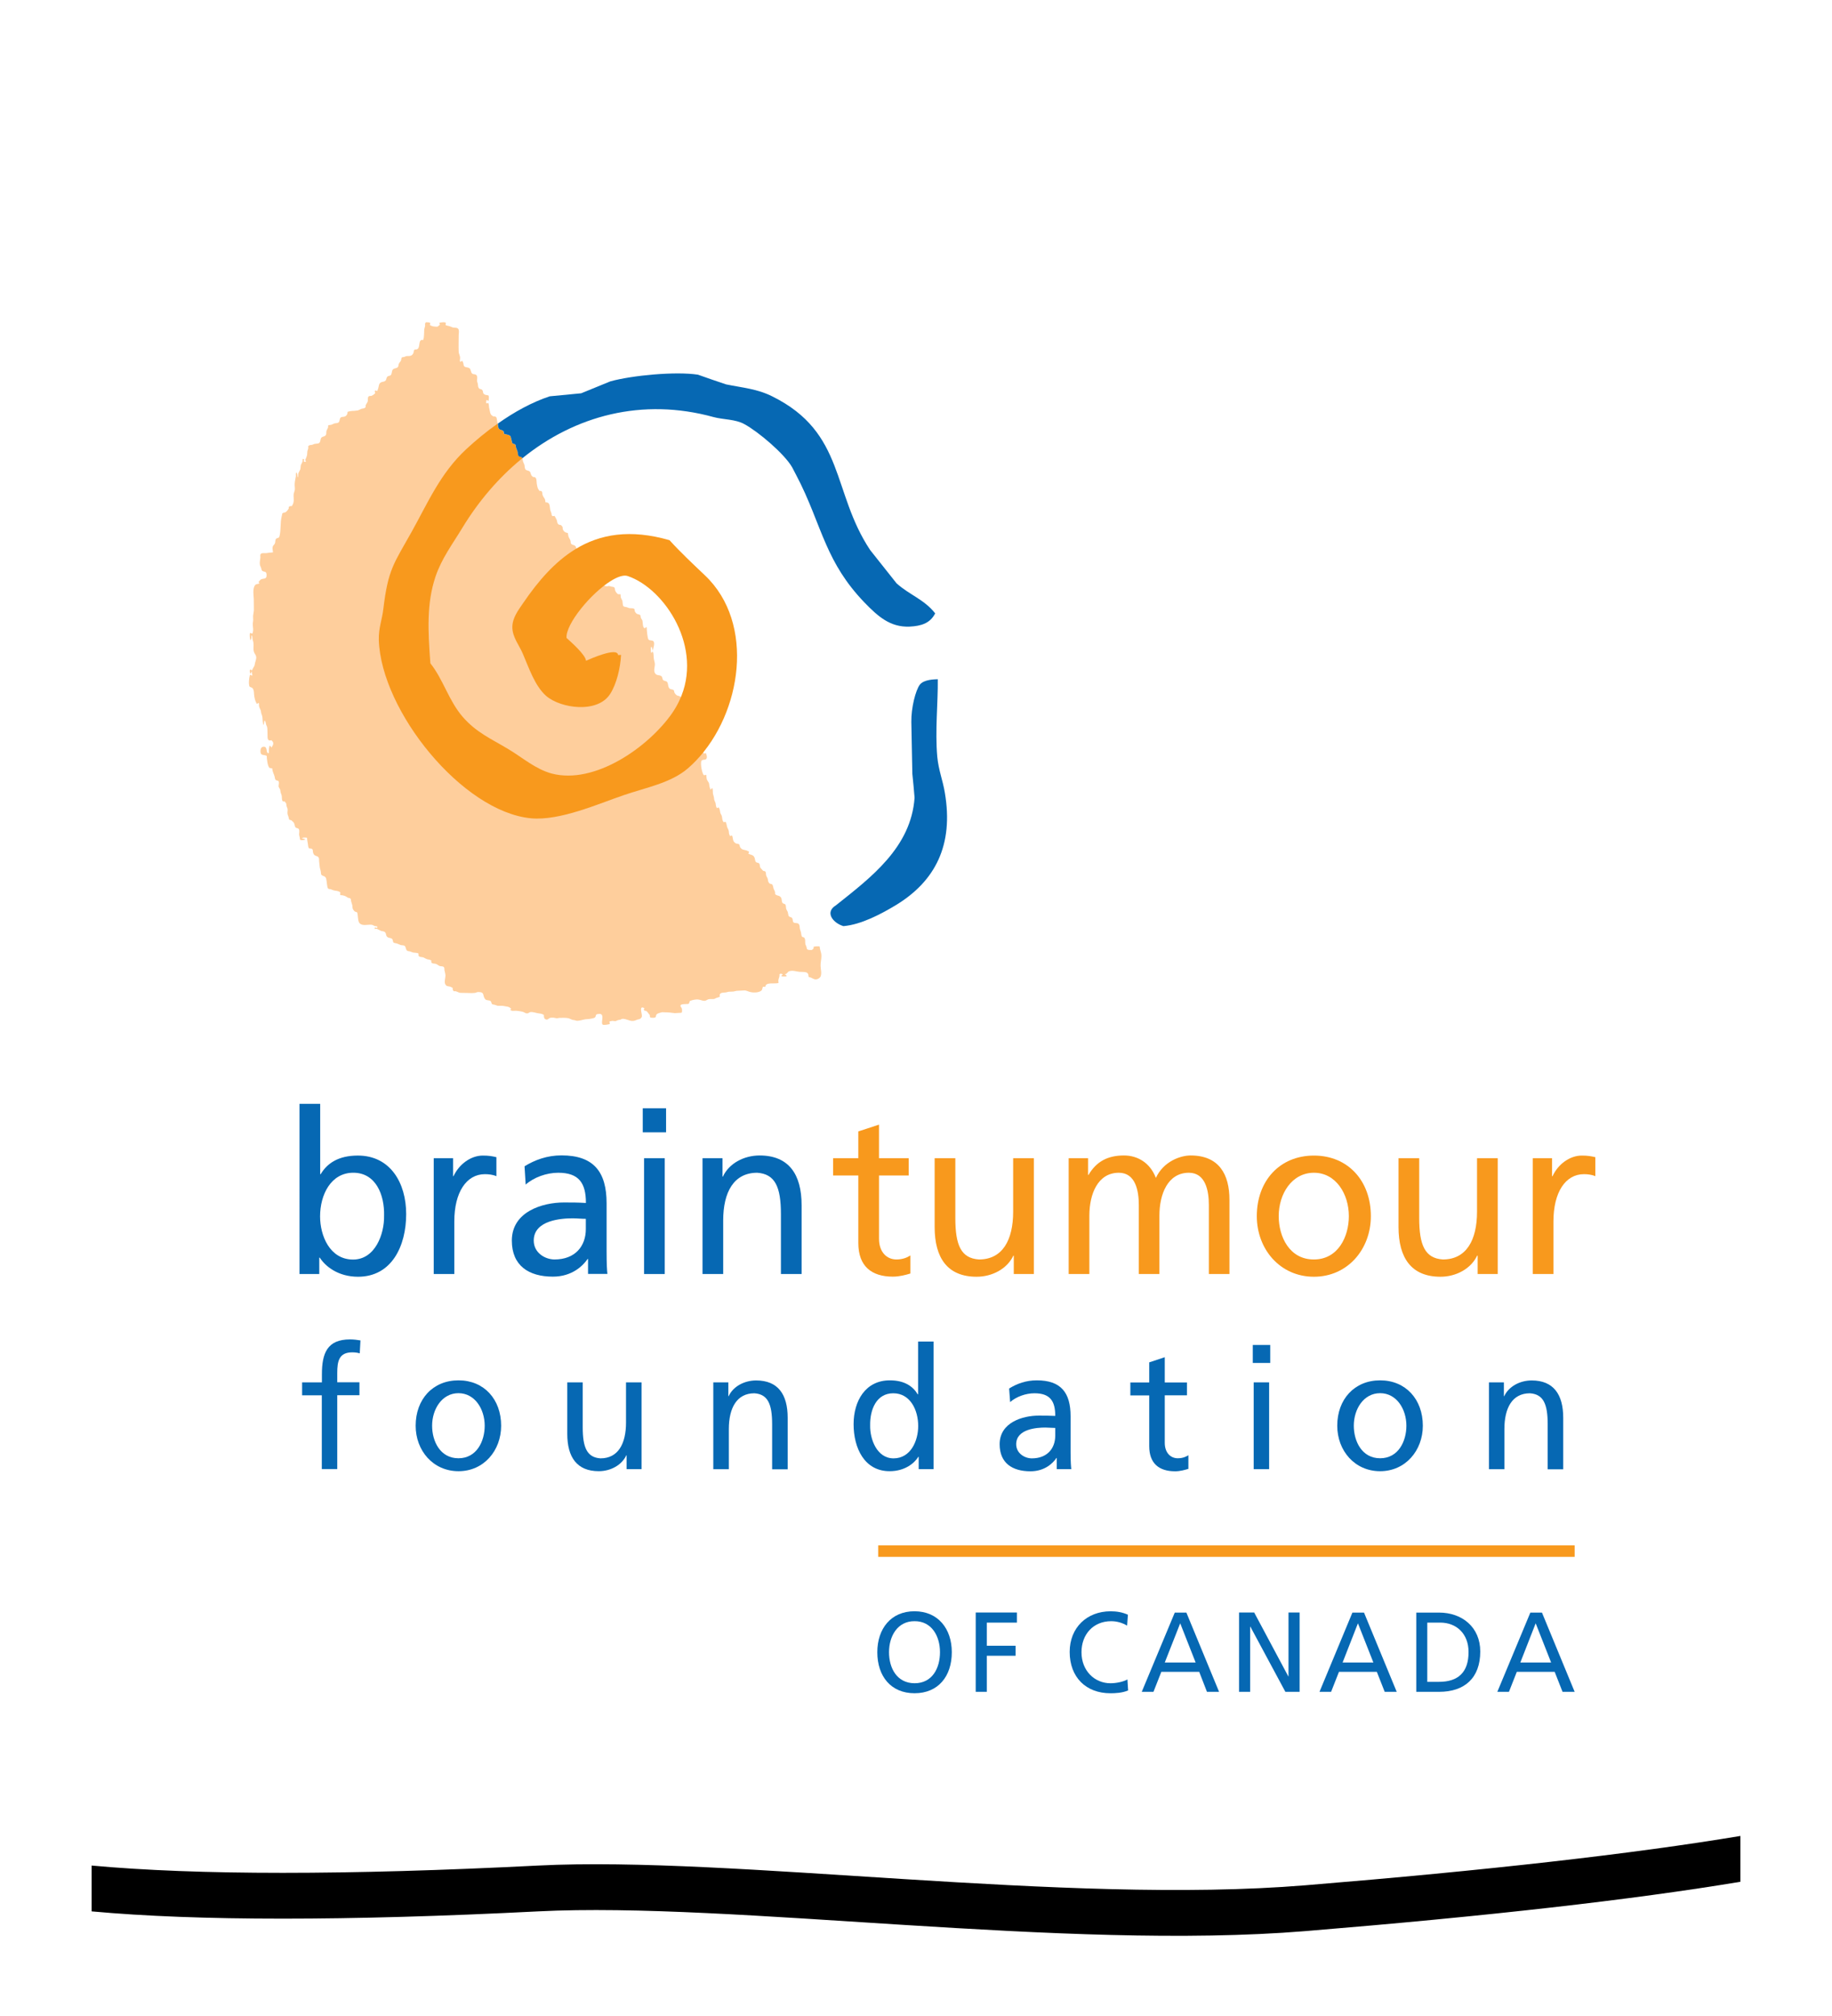<?xml version="1.0" encoding="UTF-8"?> <svg xmlns="http://www.w3.org/2000/svg" xmlns:xlink="http://www.w3.org/1999/xlink" height="176" viewBox="0 0 160 176" width="160"><defs><path id="a" d="m0 0h144v160.282c-9.39 1.563-22.057 2.999-38 4.307-21 1.723-50-2.584-67-1.723-16.738.848-29.738.848-39 0z"></path><filter id="b" height="113.3%" width="115.3%" x="-7.6%" y="-4.2%"><feOffset dx="0" dy="4" in="SourceAlpha" result="shadowOffsetOuter1"></feOffset><feGaussianBlur in="shadowOffsetOuter1" result="shadowBlurOuter1" stdDeviation="3"></feGaussianBlur><feColorMatrix in="shadowBlurOuter1" type="matrix" values="0 0 0 0 0 0 0 0 0 0 0 0 0 0 0 0 0 0 0.26 0"></feColorMatrix></filter></defs><g fill="none" fill-rule="evenodd"><g transform="translate(8)"><use fill="#000" filter="url(#b)" xlink:href="#a"></use><use fill="#fff" fill-rule="evenodd" xlink:href="#a"></use></g><g fill-rule="nonzero" transform="translate(21 28)"><path d="m12.543 78.132c.035 1.579-.767 3.829-2.706 3.829-2.036 0-2.882-2.082-2.882-3.768 0-1.888.943-3.812 2.9-3.812 1.966 0 2.733 1.924 2.689 3.75zm-7.387 5.091h1.728v-1.429h.044c.476.75 1.595 1.668 3.341 1.668 2.953 0 4.205-2.7 4.205-5.471 0-2.718-1.384-5.109-4.222-5.109-1.71 0-2.689.688-3.244 1.624h-.044v-6.141h-1.807z" fill="#0668b3"></path><path d="m16.889 73.112h1.684v1.571h.035c.485-1.05 1.516-1.8 2.556-1.8.538 0 .811.053 1.19.141v1.659c-.326-.141-.696-.176-1.005-.176-1.613 0-2.671 1.579-2.671 4.121v4.597h-1.798v-10.112z" fill="#0668b3"></path><path d="m30.164 79.297c0 1.509-.943 2.656-2.733 2.656-.82 0-1.816-.574-1.816-1.65 0-1.782 2.415-1.941 3.394-1.941.388 0 .767.044 1.155.044zm-5.254-3.882c.723-.635 1.825-1.032 2.838-1.032 1.807 0 2.424.891 2.424 2.638-.714-.044-1.208-.044-1.922-.044-1.86 0-4.548.794-4.548 3.326 0 2.197 1.481 3.15 3.588 3.15 1.648 0 2.609-.926 3.032-1.544h.035v1.306h1.692c-.035-.291-.071-.838-.071-1.985v-4.182c0-2.753-1.137-4.182-3.94-4.182-1.252 0-2.327.397-3.226.953z" fill="#0668b3"></path><path d="m35.25 73.112h1.807v10.112h-1.807zm1.922-2.259h-2.036v-2.1h2.036z" fill="#0668b3"></path><path d="m40.354 73.112h1.745v1.606h.035c.538-1.156 1.842-1.844 3.209-1.844 2.53 0 3.667 1.624 3.667 4.341v6.009h-1.807v-5.232c0-2.356-.502-3.503-2.071-3.609-2.054 0-2.971 1.703-2.971 4.165v4.676h-1.807z" fill="#0668b3"></path><path d="m58.363 74.621h-2.592v5.532c0 1.174.696 1.8 1.516 1.8.555 0 .961-.176 1.225-.353v1.579c-.405.124-.961.274-1.534.274-1.86 0-3.015-.909-3.015-2.929v-5.903h-2.204v-1.509h2.204v-2.338l1.807-.591v2.929h2.592z" fill="#f8991d"></path><path d="m69.284 83.224h-1.745v-1.606h-.035c-.538 1.147-1.842 1.844-3.209 1.844-2.53 0-3.667-1.624-3.667-4.341v-6.009h1.807v5.232c0 2.356.494 3.512 2.071 3.609 2.054 0 2.979-1.703 2.979-4.165v-4.676h1.807v10.112z" fill="#f8991d"></path><path d="m72.334 73.112h1.692v1.465h.035c.688-1.165 1.666-1.703 3.103-1.703 1.137 0 2.265.591 2.785 1.959.67-1.447 2.151-1.959 3.032-1.959 2.495 0 3.394 1.659 3.394 3.865v6.485h-1.798v-6.026c0-1.244-.291-2.815-1.745-2.815-1.842 0-2.574 1.862-2.574 3.75v5.091h-1.798v-6.026c0-1.244-.291-2.815-1.745-2.815-1.842 0-2.574 1.862-2.574 3.75v5.091h-1.807z" fill="#f8991d"></path><path d="m90.678 78.168c0-1.924 1.137-3.785 3.076-3.785 1.922 0 3.05 1.862 3.05 3.785 0 1.8-.943 3.785-3.05 3.785-2.133.009-3.076-1.976-3.076-3.785m-1.913 0c0 2.894 2.036 5.294 4.989 5.294 2.935 0 4.972-2.391 4.972-5.294 0-3.071-1.992-5.285-4.972-5.285-2.997 0-4.989 2.215-4.989 5.285" fill="#f8991d"></path><path d="m109.797 83.224h-1.745v-1.606h-.044c-.538 1.147-1.842 1.844-3.2 1.844-2.53 0-3.667-1.624-3.667-4.341v-6.009h1.807v5.232c0 2.356.502 3.512 2.071 3.609 2.054 0 2.979-1.703 2.979-4.165v-4.676h1.807v10.112z" fill="#f8991d"></path><path d="m112.865 73.112h1.684v1.571h.044c.476-1.05 1.516-1.8 2.547-1.8.538 0 .811.053 1.19.141v1.659c-.326-.141-.688-.176-.996-.176-1.613 0-2.662 1.579-2.662 4.121v4.597h-1.807z" fill="#f8991d"></path><path d="m56.644 116.241c0-1.403.74-2.718 2.23-2.709 1.49-.009 2.221 1.297 2.221 2.709 0 1.376-.661 2.709-2.221 2.709-1.56-.009-2.23-1.341-2.23-2.709m-1.023 0c0 2.1 1.19 3.582 3.253 3.582 2.063 0 3.253-1.474 3.253-3.582 0-2.047-1.199-3.574-3.253-3.574-2.054-.009-3.253 1.518-3.253 3.574" fill="#0668b3"></path><path d="m64.216 112.774h3.596v.882h-2.627v2.021h2.512v.874h-2.512v3.15h-.97z" fill="#0668b3"></path><path d="m77.438 113.921c-.432-.256-.899-.388-1.393-.388-1.56 0-2.592 1.147-2.592 2.709 0 1.624 1.146 2.709 2.539 2.709.485 0 1.137-.132 1.472-.335l.062.962c-.511.221-1.137.247-1.543.247-2.142 0-3.561-1.403-3.561-3.609 0-2.126 1.507-3.547 3.57-3.547.529 0 1.031.079 1.516.3z" fill="#0668b3"></path><path d="m83.423 117.141h-2.697l1.349-3.424zm-4.707 2.559h1.023l.688-1.747h3.306l.679 1.747h1.058l-2.856-6.918h-1.014z" fill="#0668b3"></path><path d="m87.214 112.774h1.322l2.979 5.576h.018v-5.576h.97v6.926h-1.243l-3.059-5.691h-.018v5.691h-.97z" fill="#0668b3"></path><path d="m98.946 117.141h-2.689l1.34-3.424zm-4.707 2.559h1.014l.688-1.747h3.306l.688 1.747h1.049l-2.856-6.918h-1.014z" fill="#0668b3"></path><path d="m103.653 113.656h1.137c1.393 0 2.468.953 2.468 2.568 0 1.782-.917 2.603-2.583 2.603h-1.023zm-.961 6.044h1.992c2.221 0 3.596-1.2 3.596-3.521 0-2.135-1.595-3.397-3.596-3.397h-1.992z" fill="#0668b3"></path><path d="m114.469 117.141h-2.689l1.34-3.424zm-4.698 2.559h1.014l.688-1.747h3.306l.688 1.747h1.058l-2.856-6.918h-1.014z" fill="#0668b3"></path><path d="m55.701 106.915h60.822v1h-60.822z" fill="#f8991d"></path><g fill="#0668b3"><path d="m7.114 93.812h-1.728v-1.129h1.728v-.697c0-1.844.458-3.053 2.459-3.053.344 0 .635.044.908.088l-.062 1.129c-.159-.053-.414-.088-.652-.088-1.164 0-1.313.776-1.313 1.8v.812h1.939v1.129h-1.939v6.45h-1.349v-6.441z"></path><path d="m16.739 96.468c0-1.438.855-2.841 2.301-2.841 1.437 0 2.292 1.394 2.292 2.841 0 1.359-.705 2.841-2.292 2.841-1.595 0-2.301-1.482-2.301-2.841m-1.437 0c0 2.179 1.525 3.971 3.746 3.971 2.204 0 3.72-1.8 3.72-3.971 0-2.303-1.49-3.962-3.72-3.962-2.257 0-3.746 1.659-3.746 3.962"></path><path d="m35.039 100.262h-1.313v-1.209h-.026c-.405.865-1.384 1.385-2.406 1.385-1.904 0-2.75-1.218-2.75-3.256v-4.5h1.349v3.926c0 1.765.37 2.629 1.551 2.709 1.543 0 2.23-1.279 2.23-3.124v-3.512h1.357v7.579z"></path><path d="m41.297 92.682h1.313v1.209h.026c.397-.865 1.384-1.376 2.406-1.376 1.904 0 2.75 1.218 2.75 3.256v4.5h-1.357v-3.926c0-1.765-.37-2.629-1.551-2.709-1.534 0-2.23 1.279-2.23 3.124v3.503h-1.357z"></path><path d="m54.996 96.441c-.026-1.385.547-2.806 2.019-2.806s2.177 1.447 2.177 2.859c0 1.262-.635 2.824-2.16 2.824-1.454-.009-2.063-1.685-2.036-2.876zm4.249 3.821h1.287v-11.144h-1.349v4.606h-.035c-.414-.697-1.155-1.218-2.433-1.218-2.133 0-3.165 1.8-3.165 3.829 0 2.065.934 4.103 3.147 4.103 1.313 0 2.151-.679 2.503-1.253h.035v1.076z"></path><path d="m71.162 97.324c0 1.129-.705 1.994-2.045 1.994-.617 0-1.366-.432-1.366-1.235 0-1.341 1.816-1.456 2.547-1.456.282 0 .573.035.864.035zm-3.94-2.921c.547-.476 1.366-.768 2.124-.768 1.357 0 1.816.671 1.816 1.976-.538-.026-.908-.026-1.446-.026-1.393 0-3.411.591-3.411 2.497 0 1.65 1.111 2.365 2.689 2.365 1.243 0 1.957-.697 2.274-1.165h.026v.979h1.269c-.026-.229-.062-.626-.062-1.482v-3.141c0-2.065-.846-3.132-2.953-3.132-.934 0-1.745.291-2.415.715z"></path><path d="m82.665 93.812h-1.939v4.147c0 .874.511 1.35 1.137 1.35.423 0 .723-.132.926-.265v1.191c-.3.088-.723.212-1.155.212-1.402 0-2.265-.679-2.265-2.197v-4.429h-1.648v-1.129h1.648v-1.756l1.357-.45v2.206h1.939z"></path><path d="m88.492 92.682h1.349v7.579h-1.349zm1.446-1.694h-1.525v-1.571h1.525z"></path><path d="m97.236 96.468c0-1.438.846-2.841 2.301-2.841 1.437 0 2.292 1.394 2.292 2.841 0 1.359-.705 2.841-2.292 2.841-1.595 0-2.301-1.482-2.301-2.841m-1.446 0c0 2.179 1.525 3.971 3.746 3.971 2.204 0 3.729-1.8 3.729-3.971 0-2.303-1.499-3.962-3.729-3.962-2.248 0-3.746 1.659-3.746 3.962"></path><path d="m109.039 92.682h1.305v1.209h.026c.405-.865 1.384-1.376 2.406-1.376 1.895 0 2.75 1.218 2.75 3.256v4.5h-1.357v-3.926c0-1.765-.37-2.629-1.551-2.709-1.543 0-2.23 1.279-2.23 3.124v3.503h-1.349z"></path></g><path d="m16.193.132c.079 0 .379 0 .379.079-.009.062-.018.115-.026.168.212.124.379.141.661.141.071-.053.15-.115.212-.168-.018-.062-.035-.106-.053-.168.079-.035.573-.106.573.026-.009.062-.018.115-.026.168.115.062.247.062.37.106.079.035.159.071.238.097.176.053.467-.026.538.203.044.141 0 .344 0 .494 0 .485-.018.953 0 1.412.009.229.141.379.123.591 0 .053-.044.282.009.282v.026c.035 0 .053.018.053-.026.035-.018.079-.018.079-.062.035 0 .026-.009.026.026h.044c.026.071.053.132.079.203.018.088.009.168.062.238.132.15.379.062.502.212.106.132.079.335.212.441.115.088.273.009.37.141.115.141.035.335.044.512.018.079.044.159.071.238.018.097.009.185.035.274.097.256.256.132.353.265.132.194-.026.3.282.424.053.018.273.018.273.079.044.132 0 .282 0 .424-.035 0-.026-.009-.026.026-.053-.026-.106-.088-.159-.088v.026c-.044.079-.026.159-.026.256.035 0 .026-.009.026.026l.159-.053v.026c.053.106.044.238.062.371.026.097.044.194.062.282.044.194.044.318.203.432.035.026.088.035.088.079.291-.035.309.079.344.335.018.097.035.194.053.282.018.141-.009.265.053.379.106.176.335.097.45.282.026.044.026.106.026.159v.062c.167.088.432.044.564.203.009.009.009.026.026.026.106.159.044.397.15.574.071.124.229.053.291.185.018.071.026.141.035.212.035.132.123.238.15.379.026.124.009.238.071.344.079.141.282.053.344.212.018.097.035.185.053.282.044.106.088.212.132.326.026.124.009.238.071.353.071.15.282.088.397.221.097.115.053.247.194.388.035.035.071.035.071.079.344-.044.309.265.335.538.009.132.053.291.088.424.018.071.15.229.15.256.053-.009.132-.018.176.018.097.079.062.221.097.335.088.256.247.274.247.635.441 0 .353.335.423.679.035.097.071.194.106.291.018.071 0 .176.071.221.062.044.132 0 .203 0 .053.106.115.212.176.326.062.15.026.309.167.415.071.053.176.026.238.079.053.035.079.141.123.141-.035.282.15.476.405.521.035.009.053 0 .053.044.018.088.026.176.053.274.044.124.123.221.167.344.035.097 0 .194.062.282.115.159.291.053.414.274.088.168.018.326.176.503.088.088.229.044.309.132.035.044.026.106.044.168.018.106.097.203.185.265.132.088.335.035.467.124.123.088.044.309.238.344.053-.009.106-.009.159-.018v.026c.079.168-.044.388.062.547.141.212.502.053.626.265.053.088.053.203.053.318 0 .132.035.238.044.371.035.326.079.397.414.397.115-.062.203 0 .309.026.079.026.185.009.256.062.079.071.062.15.079.238.026.124.167.335.291.371h.185c.009.088.018.185.026.282.053.097.097.194.141.291.009.124.026.238.044.362.044.185.176.15.335.194.071.026.15.053.22.079.132.026.317-.009.423.062.071.044.035.159.062.221.035.071.088.141.15.194.088.079.273.062.326.141.044.062.026.15.053.229.035.097.123.168.141.274.035.132.009.618.185.618v.035h.026c.026-.053.071-.115.132-.115v.026h.026c0 .203.062.944.159 1.059.123.141.397.009.467.221.079.256-.079.503-.079.759h-.026v-.053c-.026-.097-.062-.185-.079-.282h-.053v.035h-.026v.309c.009.062.018.115.026.168h.053v-.026c.035-.035.079-.053.079-.106h.026v.053c.071.168.044.371.071.565.018.176.097.344.097.538-.009.221-.115.512-.009.724.15.3.423.141.591.309.088.079.053.221.132.318.097.106.273.062.361.185.115.176.044.397.203.556.106.106.273.053.37.159.035.044.035.106.044.159.026.097.141.229.229.282.097.071.247.026.326.141.035.053.026.141.035.203.035.097.071.194.106.291.044.168.079.856.159.944 0 0 .009.009.009.009.035.035.123 0 .176 0 .071.124.141.238.212.353.062.185.044.494.026.697-.018.071-.026.132-.044.203-.123-.026-.247-.071-.388-.044-.309.062-.185.529-.123.724.026.088.009.176.062.256.053.071.123.035.212.062.088.079.176.159.264.238.097.115.009.406.194.45.053-.009.106-.009.159-.018.044.079.115.194.22.194v-.026c.026-.026.22-.212.22-.229.441.079.388.071.476.503.009.044.018.115.071.115.018.018.026.026.026 0 .044-.009.088-.018.132-.026.018.044.035.097.053.141.026.071.044.15.035.221 0 .071-.044.159-.106.194-.123.044-.264 0-.353.106-.159.185.071 1.262.212 1.262v.018c.035 0 .026.009.026-.018h.026c.053-.009.097-.018.141-.026.018.141.018.318.071.45.053.079.106.159.15.238.044.097.035.221.062.326.026.088.053.168.071.256h.062c.026-.044.071-.106.132-.106v.053c.044.124.018.282.035.424.026.097.053.194.079.291.018.079.026.159.035.247.035.097.079.194.115.282.026.124.026.274.079.379.018.026.044.071.088.071v-.026c.026-.009.062-.018.088-.026v-.026c.035 0 .026-.009.026.026.097.132.097.274.132.441.026.115.115.203.141.326.044.185.018.353.15.494.009.018.035.053.035.009.053-.009.097-.018.141-.026.071.141.088.256.123.415.035.132.115.238.15.371.009.088.018.176.026.256.018.062.071.132.071.203.062-.018.132-.035.194-.053.106.274.026.512.309.679.088.062.238.026.317.106.053.053.035.176.079.238.167.265.317.203.573.291.062.035.132.062.203.097-.018.062-.035.132-.053.194.247.097.467.079.555.397.026.106.026.229.097.309.071.088.194.044.273.124.106.106.044.282.132.397.071.079.15.159.22.247.062.044.15.009.203.071.062.088.044.238.071.344.035.088.079.168.123.256.035.097.026.203.071.3.115.256.238.115.344.247.079.097.071.309.15.441.071.124.106.221.088.388h.026c.097.159.335.071.485.282.088.124.053.291.115.441.053.141.212.079.282.194.053.097.035.238.062.353.026.106.106.194.141.3.018.088.035.176.053.265v.009c0 .009.009.018.009.026.062.159.238.097.317.221.071.097.035.256.106.353.106.132.353.018.467.159.106.124.071.265.106.432.035.106.062.203.097.309.035.194.009.424.256.424.159.168.079.353.123.591.035.079.062.159.097.238.009.062.026.115.035.168.062.132.3.106.432.106.132-.097.159-.088.159-.282.176-.053.335-.035.52-.035.009.088.026.168.044.256.044.203.123.362.115.6 0 .282-.088.574-.071.874.009.291.115.618 0 .9-.044.097-.167.185-.256.221-.326.132-.485-.159-.767-.159-.035-.053-.053-.256-.053-.256-.035-.071-.097-.132-.167-.159-.185-.062-.397-.035-.599-.053-.3-.026-.591-.15-.89-.053-.15.035-.203.256-.361.256v.053c.053.018.132.044.132.115h-.026v.026c-.071 0-.414.035-.414-.026h-.026c0-.035-.018-.053.026-.053.026-.026.044-.053.079-.053v-.053c-.044-.018-.194-.079-.194-.026h-.053c0 .035.009.026-.026.026.035.194-.053.3-.088.485-.018.088.009.185.009.274-.291.115-1.146-.115-1.146.335-.071.009-.15 0-.22 0-.062.132-.035.274-.167.362-.273.168-.714.168-1.023.071-.132-.035-.238-.106-.397-.115-.238.009-.467.026-.705.035-.088.018-.185.044-.282.062-.132.009-.264.009-.405.018-.088.026-.185.044-.273.062-.159.018-.344 0-.458.097-.088.071-.053.168-.053.282-.088.044-.167.053-.264.088-.097.026-.15.088-.256.106-.159.018-.344-.018-.485.026-.106.035-.212.132-.335.132-.185 0-.317-.079-.494-.106-.22-.044-.529.026-.723.097-.141.044-.062.221-.185.274-.106.044-.811-.053-.679.229.053.106.132.15.123.291 0 .053.009.229-.035.229v.026c-.203.009-.405.026-.599.035-.273-.035-.547-.071-.846-.071-.088-.009-.185-.009-.273-.009-.088.018-.397.106-.45.168-.15.168.026.309-.317.318-.273 0-.3-.018-.3-.247-.141-.124-.22-.397-.441-.371-.026 0-.026.018-.026-.026-.035-.026-.053-.062-.053-.115.026-.026.053-.035.053-.079-.529-.291-.176.521-.22.724-.018.088-.115.194-.203.229-.053.009-.106.018-.167.035-.167.062-.3.141-.502.124-.273-.026-.502-.176-.793-.185-.088 0-.15.044-.22.079-.071.009-.132.018-.203.035-.062.026-.123.053-.185.079-.097.035-.229-.026-.335-.009-.071.018-.15.035-.22.044-.009.088.026.141.026.229-.106.026-.538.124-.626.044-.194-.185.212-.891-.256-.935-.071.009-.141.018-.212.026-.176.044-.097.203-.212.3-.088.062-.379.106-.502.124-.106.009-.212.018-.326.026-.229.035-.485.132-.74.132-.062-.018-.132-.035-.194-.053-.071-.009-.141-.026-.212-.035-.106-.044-.203-.088-.309-.132-.247-.053-.555-.044-.811-.035-.071.009-.15.026-.22.035-.106-.018-.203-.035-.3-.053-.097 0-.203-.009-.291.018-.132.035-.194.185-.353.141-.185-.053-.194-.212-.194-.397-.212-.141-.326-.106-.573-.159-.176-.035-.388-.106-.573-.097-.123.009-.203.124-.326.124-.132 0-.256-.115-.388-.15s-.353-.062-.494-.079c-.159-.026-.37.044-.511-.035-.035-.018-.062-.026-.062-.079.026-.026.044-.053.079-.053 0-.035.009-.026-.026-.026-.079-.088-.185-.15-.3-.168-.176-.018-.326-.071-.494-.079h-.379c-.071-.026-.132-.044-.203-.071-.079-.018-.159-.044-.238-.053-.009 0-.009-.009-.018-.009-.097-.071-.062-.221-.159-.282-.132-.097-.335-.026-.45-.15-.282-.309 0-.635-.608-.635-.115 0-.185.053-.273.071-.238.035-.494.018-.74.009-.194 0-.379-.009-.573-.009-.185-.026-.317-.168-.52-.141-.044 0-.053.026-.053-.026-.097-.062-.079-.141-.079-.256-.071-.044-.132-.088-.22-.115-.115-.044-.247-.018-.344-.097-.247-.221-.071-.591-.071-.891-.009-.168-.062-.3-.088-.459-.009-.079.009-.185-.044-.256-.071-.088-.22-.071-.326-.088-.15-.035-.238-.15-.361-.194-.132-.053-.317 0-.405-.124-.035-.044-.009-.124-.009-.176-.15-.097-.273-.071-.423-.132-.097-.044-.194-.097-.282-.141-.141-.044-.45 0-.414-.238 0-.035.026-.062-.018-.062v-.053c-.141-.053-.3-.044-.458-.071-.106-.035-.203-.071-.309-.106-.071-.018-.141-.009-.194-.044-.176-.124-.097-.371-.264-.45-.097-.044-.212-.026-.317-.053-.106-.044-.212-.088-.317-.132-.088-.018-.176-.035-.273-.062-.106-.062-.071-.238-.15-.335-.123-.115-.291-.071-.414-.168-.159-.132-.088-.247-.176-.379-.097-.15-.238-.106-.379-.159-.123-.062-.256-.124-.379-.185-.062.009-.123.018-.176.018v-.115h.026v-.026c.053.018.106.035.167.062.009-.035.018-.062.026-.088 0-.035.018-.062-.026-.062-.062-.009-.115-.018-.185-.026-.106-.035-.159-.097-.282-.115-.344-.035-.793.132-1.049-.132-.159-.168-.132-.644-.194-.891-.035-.124-.132-.071-.22-.132-.062-.044-.123-.132-.159-.194-.062-.115-.044-.221-.062-.353-.035-.115-.071-.229-.106-.353-.018-.079-.009-.168-.044-.221-.062-.071-.194-.053-.273-.106-.176-.141-.388-.203-.626-.203-.018-.088 0-.168 0-.256-.212-.124-.326-.106-.573-.159-.088-.026-.167-.062-.256-.097-.088-.026-.185 0-.247-.079-.088-.106-.106-.671-.159-.847-.088-.3-.37-.185-.441-.388-.009-.088-.026-.185-.035-.274-.026-.106-.053-.203-.079-.309-.026-.185-.044-.379-.062-.565-.009-.088.009-.194-.026-.274-.088-.221-.344-.115-.458-.353-.15-.291.088-.476-.397-.476-.079-.132-.079-.229-.097-.388-.026-.185-.071-.335-.071-.538-.079-.035-.441-.044-.441.053.053.009.247.026.247.079h.026v.035h-.053c-.079.026-.309.071-.379 0-.035-.044-.026-.106-.035-.168-.026-.088-.044-.176-.062-.256-.009-.159.053-.353-.018-.494-.062-.115-.194-.071-.282-.15-.097-.088-.071-.309-.185-.45-.062-.062-.123-.115-.185-.176-.062-.035-.15-.018-.203-.079-.018-.071-.035-.141-.053-.212-.018-.097-.079-.185-.088-.291-.018-.15.035-.3 0-.441-.035-.079-.062-.159-.088-.247-.009-.062-.018-.132-.026-.203-.018-.062-.132-.132-.132-.185-.062.009-.141.035-.185-.026-.009-.018-.018-.035-.026-.053-.044-.115-.026-.265-.044-.397-.018-.115-.071-.194-.097-.291-.018-.088-.035-.176-.044-.265-.044-.079-.088-.159-.132-.238-.018-.141.053-.318.009-.459-.026-.106-.194-.062-.264-.141-.088-.097-.062-.194-.106-.326-.062-.221-.194-.415-.194-.679-.071-.018-.15-.026-.22-.035-.194-.097-.264-.838-.264-1.059-.282-.15-.564.035-.547-.45.009-.132.035-.238.132-.309.053-.035.115-.044.185-.044.326.026.132.574.388.574v-.026h.026c0-.115.009-.238.009-.362.018-.088.026-.176.044-.256h.079c.018.044.079.097.079.141h.026v-.018c.115-.159.22-.326.088-.512-.026-.035-.088-.062-.088-.106-.37.115-.353-.176-.353-.476-.009-.194 0-.424-.026-.618-.009-.115-.079-.194-.106-.3-.009-.062-.018-.124-.035-.176-.009-.035-.044-.079-.044-.124h-.062c-.018.044-.044.309-.053.309v.026h-.053v-.053c-.062-.212-.035-.485-.088-.706-.026-.079-.053-.15-.079-.229-.018-.088-.026-.168-.044-.247-.062-.176-.159-.274-.159-.476 0-.044.018-.168-.026-.168v-.026c-.044.018-.159.124-.159.079-.009-.018-.018-.035-.035-.053-.123-.221-.176-.476-.203-.741-.018-.141-.009-.291-.053-.415-.026-.071-.071-.159-.141-.194-.123-.062-.212-.035-.238-.203-.044-.238-.009-.503.026-.732.018-.053.026-.115.035-.168.044 0 .026.009.026-.026.035 0 .053-.026.053.026.026.009.071.053.106.053 0-.035-.009-.026.035-.026-.009-.132-.062-.221-.062-.335h-.026c-.018.044-.026.168-.079.168v.026h-.026c-.018-.079-.097-.371.053-.371.026.035.062.088.106.088.053-.159.15-.274.22-.424.009-.071.026-.15.044-.221.035-.15.088-.274.106-.432.026-.256-.15-.362-.203-.565-.071-.229-.009-.476-.035-.732-.009-.141-.062-.247-.088-.371-.009-.053-.018-.282-.044-.282v-.026h-.026v.026h-.026v.185c-.018.062-.035.124-.053.176h-.053v-.053c-.026-.071-.079-.538 0-.538v-.026h.026c.044.035.097.062.167.062.132-.309.026-.547.035-.874.009-.097.026-.185.035-.282 0-.132 0-.265-.009-.388.018-.159.053-.326.071-.485 0-.326-.009-.653-.009-.988-.018-.379-.106-.838.079-1.165.079-.132.159-.132.3-.159.035-.009.071-.026.106-.035 0-.044.009-.026-.026-.026-.009-.044-.009-.088-.053-.088 0-.035-.009-.026.026-.026.053-.079.123-.176.212-.221.159-.088.432 0 .467-.256.053-.582-.256-.3-.414-.538-.018-.062-.044-.124-.053-.185-.035-.088-.071-.176-.106-.265-.044-.221.018-.441.035-.644 0-.124-.035-.265.053-.344s.309-.053.45-.053c.062-.009.132-.018.194-.026.062-.026.388-.018.388-.053h.026c-.035-.185-.097-.415.018-.582.053-.071.123-.124.15-.212.044-.132 0-.291.106-.388.097-.097.238-.026.282-.203.15-.547.053-1.182.194-1.729.018-.088.044-.168.053-.256.053-.106.167-.071.247-.106.088-.035.22-.176.264-.265.018-.026.009-.044.053-.044-.026-.229.071-.247.273-.247.062-.106.115-.194.141-.318.053-.221-.009-.512.018-.75.035-.106.062-.212.097-.318.026-.185-.018-.353-.009-.538.009-.247.071-.459.106-.679 0-.053-.018-.309.026-.309v-.026c.106.071.115.265.115.397h.053v-.053c.009-.097.018-.176.026-.274.053-.115.115-.229.167-.344.018-.124.035-.238.044-.362.044-.097.097-.194.141-.291.026-.071.009-.15.009-.221h.026v-.026c.044 0 .053-.018.053.026h.053c0 .035-.009.026.026.026-.018.035-.035.115-.079.115.053.079.097.088.194.088 0-.035-.009-.026.026-.026-.018-.044-.035-.141-.079-.141 0-.035-.009-.026.026-.026.053-.132.115-.256.15-.406.009-.106.018-.221.026-.335.026-.106.088-.212.079-.335 0-.035-.035-.115.018-.115.079-.106.203-.079.326-.106.062-.026.123-.053.194-.079.115-.009.229-.026.344-.044.212-.079.15-.309.238-.468.097-.15.256-.106.37-.212.123-.115.062-.256.097-.415.053-.097.097-.194.141-.291.009-.062.009-.132.009-.185.079-.035.167-.035.264-.053.097-.044.194-.088.291-.124.106-.026.238-.009.335-.071.159-.106.071-.353.22-.45.071-.053.141-.044.229-.053.229-.026.353-.185.353-.432.159-.062.397-.088.573-.088.115-.018.212-.026.326-.035.106-.044.203-.097.309-.141.079-.018.167-.035.256-.053.044-.018.071-.088.123-.088-.009-.062-.009-.141 0-.185.053-.097.115-.194.167-.291.044-.124-.018-.379.088-.468.053-.044.167-.044.238-.044.053-.026.106-.053.167-.088.053-.044.106-.088.167-.141-.018-.044-.062-.229 0-.229v-.026c.062.018.123.035.185.062.026-.088.062-.176.088-.265.062-.221.035-.415.273-.512.132-.053.256-.026.361-.141.097-.106.053-.274.185-.362.079-.062.194-.035.264-.106.132-.132.062-.362.194-.503.123-.124.344-.079.441-.221.053-.079.035-.168.071-.265.044-.115.15-.185.194-.3.026-.071.018-.203.071-.256.044-.035.141-.035.194-.044.062-.026.132-.053.203-.079.088 0 .176 0 .273-.009.256-.026.379-.238.379-.485.026-.026.079-.044.079-.088.573.097.256-.724.591-.829.053 0 .097.009.15.009v-.026c.088-.176.071-.671.088-.9.026-.106.053-.212.079-.318-.009-.141-.026-.212.062-.3" fill="#fece9c"></path><path d="m24.54 11.903-.097-.026-.097-.026-.079-.071-.044-.159-.018-.176-.071-.194-.079-.185-.035-.212-.062-.071-.088-.026-.079-.026-.062-.062-.071-.282-.071-.274-.018-.035-.123-.088-.15-.044-.291-.062v-.053l-.026-.15-.097-.088-.123-.053-.123-.044-.097-.097-.053-.176-.009-.194-.009-.044c-.018.018-.035.026-.053.035-.97.679-1.878 1.438-2.697 2.197-2.265 2.1-3.35 4.676-4.76 7.2-1.569 2.806-2.063 3.274-2.477 6.732-.106.944-.423 1.65-.397 2.726.203 6.212 7.307 15 13.302 15.565 2.53.229 5.879-1.271 8.11-2.029 1.869-.644 4.108-1.05 5.589-2.338.247-.212.476-.432.696-.662 3.993-4.156 5.201-11.991.793-16.174-1.084-1.032-2.107-1.985-3.103-3.079-3.429-.988-6.073-.538-8.233.794-1.763 1.085-3.217 2.744-4.54 4.685-.423.626-.952 1.288-.952 2.118 0 .874.617 1.597.917 2.321.529 1.218 1.031 2.779 2.027 3.671 1.278 1.112 4.513 1.562 5.606-.176.564-.882.89-2.285.943-3.397-.088.009-.167.018-.256.018-.053-.732-2.424.326-2.803.494-.044-.529-1.296-1.624-1.701-1.994-.097-1.2 2.142-3.918 3.887-4.985.582-.362 1.111-.538 1.463-.415 3.235 1.094 6.664 6.3 4.504 10.871-.167.362-.379.724-.617 1.076-2.08 3-6.779 6.274-10.525 5.294-1.437-.388-2.547-1.394-3.843-2.162-1.437-.865-2.733-1.412-3.923-2.771-1.243-1.429-1.692-3.247-2.838-4.694-.212-2.832-.335-5.215.441-7.544.547-1.624 1.472-2.824 2.362-4.297 1.41-2.321 3.147-4.341 5.113-5.965.035-.026.079-.062.115-.088v-.026z" fill="#f8991d"></path><path d="m60.902 31.297c.026 2.074-.247 4.474-.044 6.768.115 1.2.485 2.056.661 3.141.776 4.553-.82 7.712-4.275 9.812-1.261.759-3.015 1.703-4.584 1.835-.908-.274-1.657-1.209-.652-1.818 3.05-2.426 6.558-5.047 6.867-9.388-.053-.697-.123-1.394-.194-2.091-.035-1.509-.062-3.009-.088-4.518-.018-1.262.37-2.762.74-3.265.379-.476 1.313-.459 1.569-.476" fill="#0668b3"></path><path d="m57.314 22.941c-.776-.971-1.543-1.95-2.318-2.921-3.367-5.065-2.16-10.235-8.524-13.403-1.331-.671-2.574-.759-4.055-1.059-.829-.274-1.64-.556-2.459-.847-1.93-.3-5.73.053-7.651.582-.855.353-1.701.697-2.547 1.041-.917.088-1.833.176-2.75.265-1.551.512-3.103 1.368-4.531 2.382l.009.044.009.194.053.176.097.097.123.044.123.044.097.088.026.15v.053l.291.071.15.044.123.088.018.035.071.274.062.282.071.062.079.026.088.026.062.071.035.212.071.185.071.194.018.176.044.168.079.071.097.026.097.026.071.079v.026c4.593-3.724 10.472-5.321 16.713-3.6.855.229 1.904.176 2.689.618 1.208.653 3.491 2.585 4.169 3.768.106.212.212.406.317.609 1.208 2.276 1.816 4.244 2.662 6.15.74 1.676 1.666 3.309 3.341 5.047 1.155 1.191 2.23 2.171 3.94 2.1 1.014-.053 1.789-.291 2.23-1.156-.952-1.218-2.265-1.624-3.358-2.612" fill="#0668b3"></path></g></g></svg> 